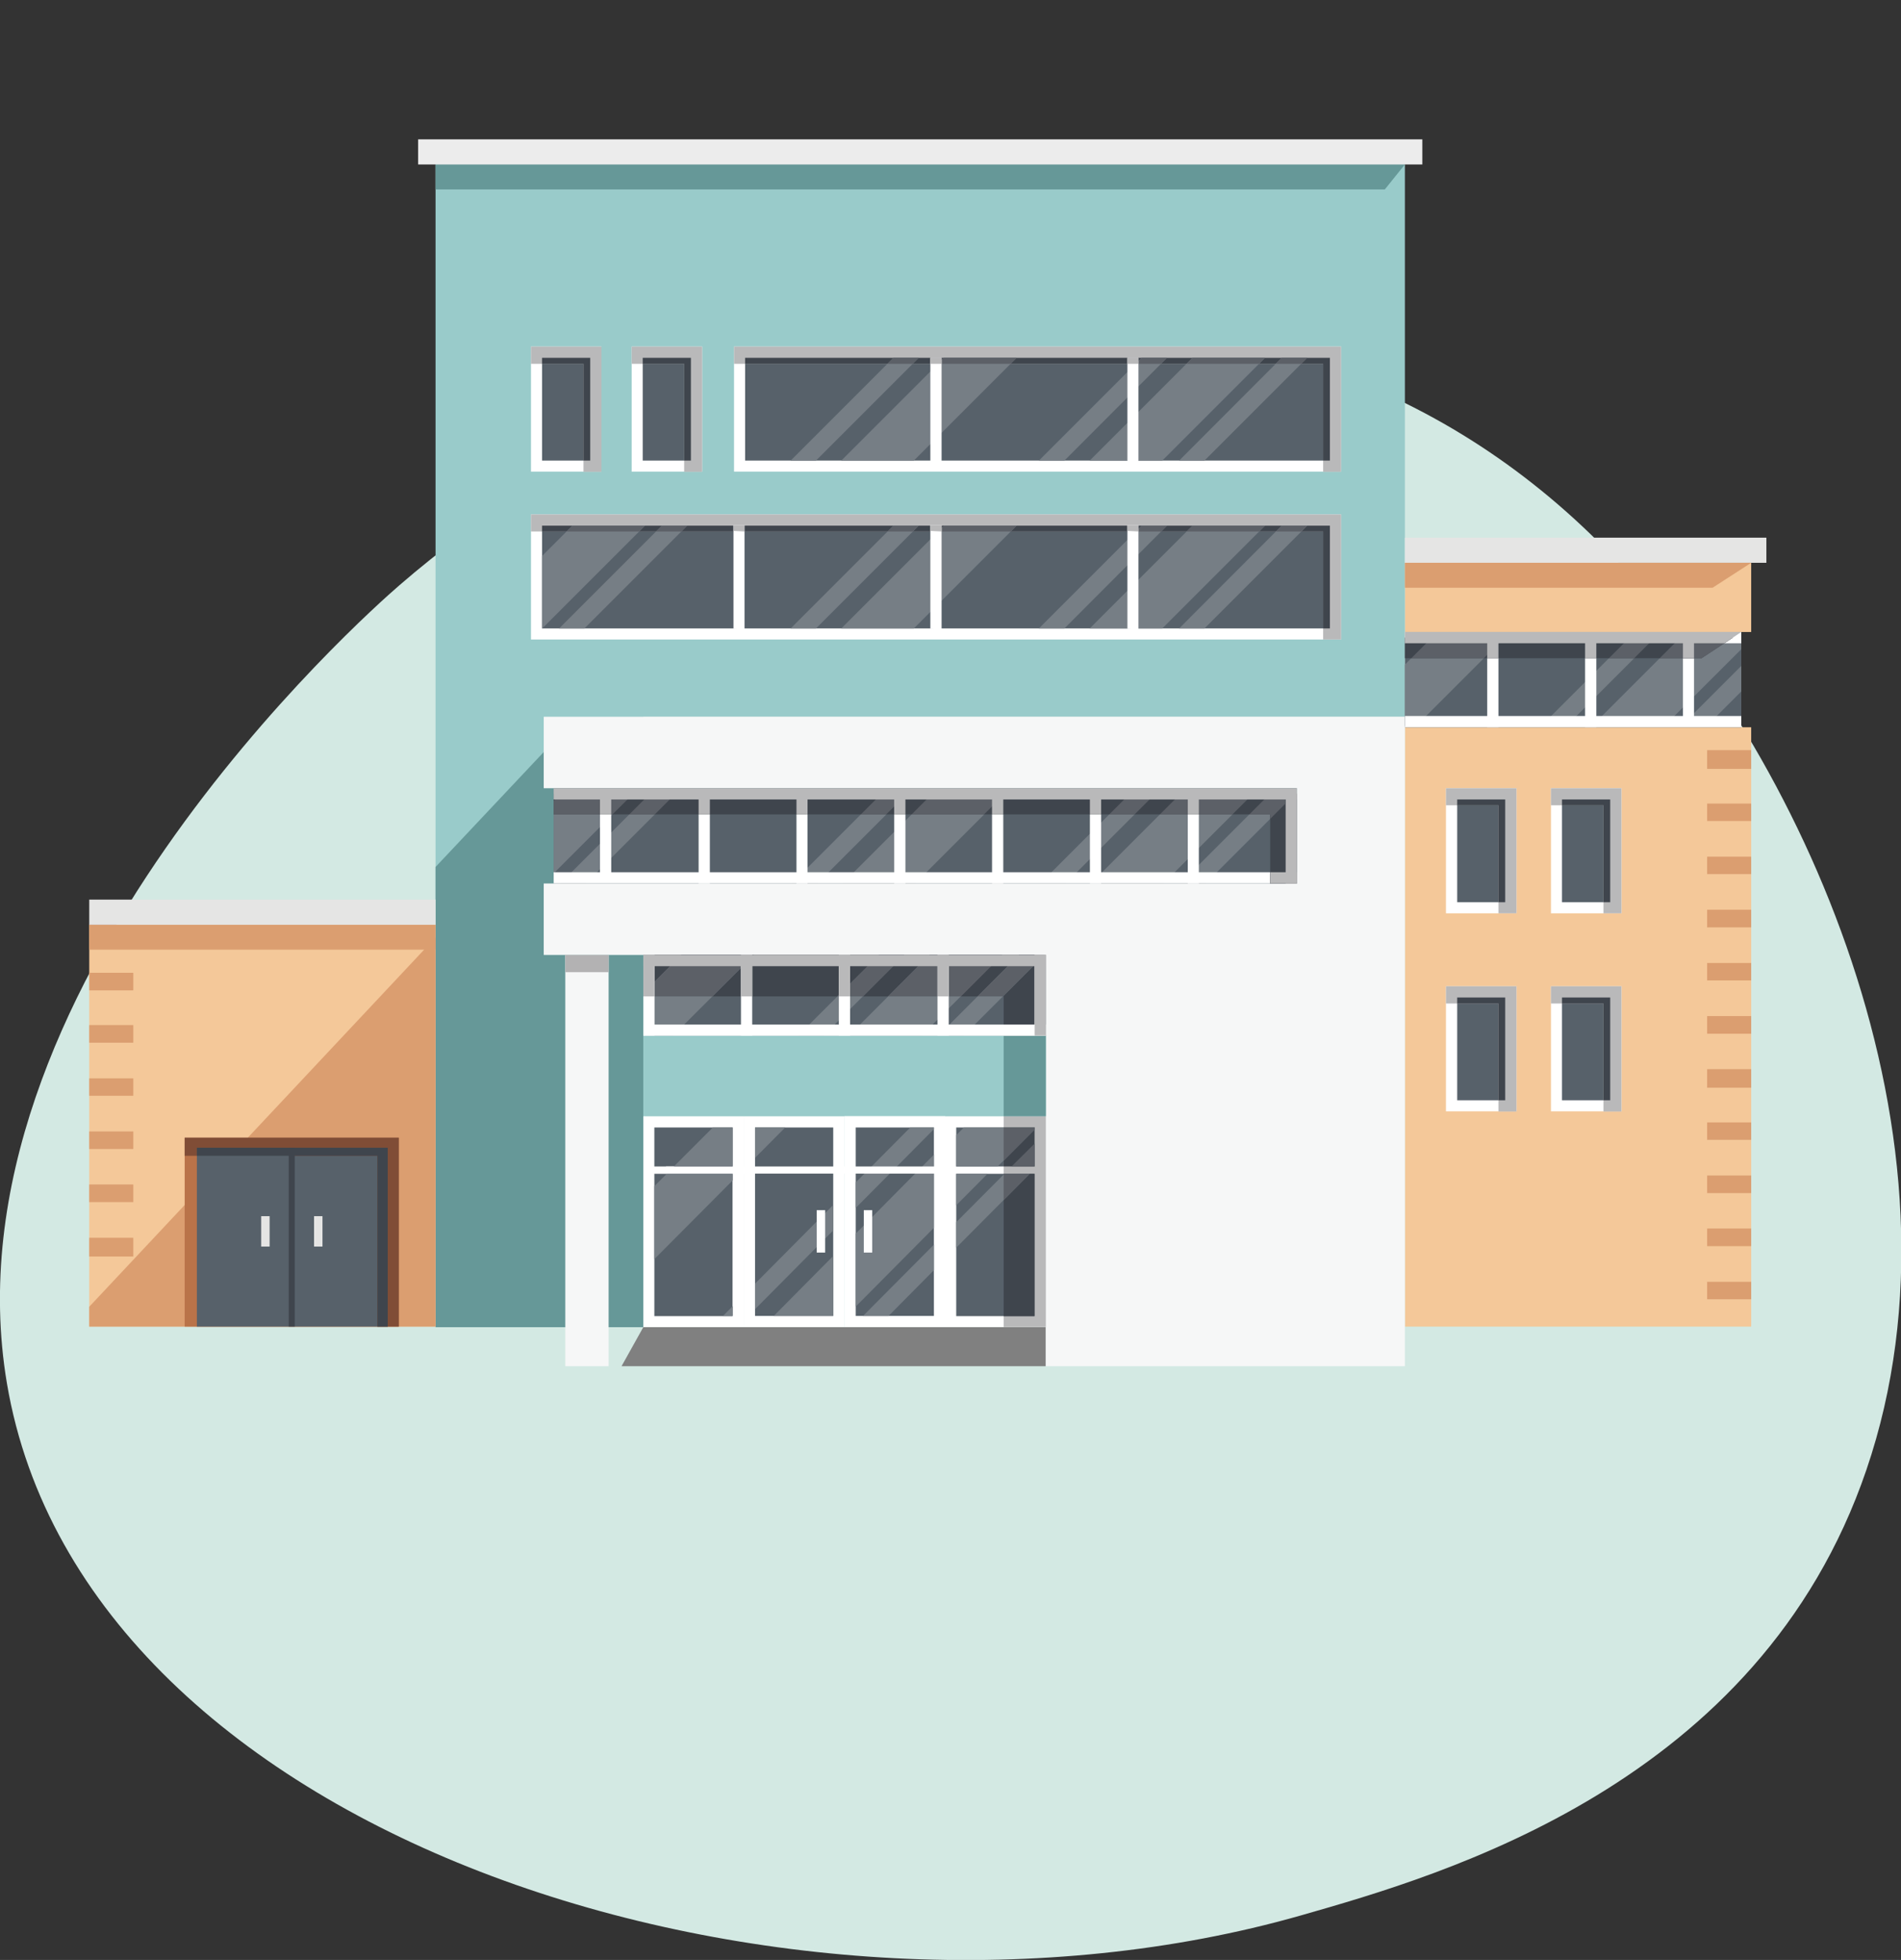 <svg id="Calque_1" data-name="Calque 1" xmlns="http://www.w3.org/2000/svg" viewBox="0 0 101.39 104.51"><rect x="0" y="0" width="101.39" height="104.51" fill="#333333" stroke="none"/><defs><style>.cls-1{fill:#d3e9e3;}.cls-2{fill:#f4c899;}.cls-15,.cls-19,.cls-2,.cls-20,.cls-23,.cls-24,.cls-25,.cls-26,.cls-27,.cls-28,.cls-4,.cls-5,.cls-6,.cls-8{fill-rule:evenodd;}.cls-3,.cls-4{fill:#57616a;}.cls-11,.cls-5{fill:#99cbca;}.cls-14,.cls-6{fill:#669898;}.cls-27,.cls-7{fill:#fff;}.cls-8,.cls-9{fill:#f6f7f7;}.cls-10{fill:#94a5b7;}.cls-12,.cls-19{fill:#b9b9ba;}.cls-13,.cls-15{fill:#3f454d;}.cls-16{fill:#ececec;}.cls-17{fill:#88a5ab;}.cls-18{fill:#b3b2b3;}.cls-20{fill:#db9e70;}.cls-21{fill:#e5e5e4;}.cls-22{fill:#b97349;}.cls-23{fill:#804d36;}.cls-24{fill:gray;}.cls-25{fill:#767e85;}.cls-26{fill:#5c6067;}.cls-28{fill:#657a7f;}</style></defs><path class="cls-1" d="M.37,73.77c4.15,24.5,41.85,36.11,69,28.37,7.64-2.18,24.45-7,30.17-23.75,6-17.54-3.48-38.43-13.8-49C67.5,10.64,38.87,16,21.3,31.21,19.48,32.78-3.16,52.86.37,73.77Z"/><polygon class="cls-2" points="93.4 30.01 74.93 30.01 74.93 70.74 93.4 70.74 93.4 38.78 92.87 38.78 92.87 33.7 93.4 33.7 93.4 30.01"/><rect class="cls-3" x="74.93" y="33.7" width="17.94" height="5.08"/><polygon class="cls-4" points="74.93 38.78 92.87 38.78 92.87 34 74.93 34 74.93 38.22 74.93 38.78"/><path class="cls-5" d="M23.23,8.77h51.7V38.22H34.31V70.77H23.23Z"/><path class="cls-6" d="M23.23,8.77h51.7L73.86,10.1H23.23Z"/><polygon class="cls-6" points="34.31 70.77 34.31 39.22 30.14 38.89 23.23 46.23 23.23 70.77 34.31 70.77"/><rect class="cls-7" x="39.67" y="59.52" width="5.37" height="11.24"/><polygon class="cls-8" points="29 38.22 74.93 38.22 74.93 47.45 74.93 50.92 74.93 72.85 55.77 72.85 55.77 50.92 29 50.92 29 47.11 29.53 47.11 29.53 42.03 29 42.03 29 38.22"/><rect class="cls-9" x="30.15" y="50.92" width="2.31" height="21.93"/><rect class="cls-10" x="34.9" y="60.12" width="4.17" height="2.08"/><rect class="cls-7" x="34.31" y="59.52" width="5.37" height="11.24"/><rect class="cls-3" x="34.9" y="60.12" width="4.17" height="2.08"/><rect class="cls-7" x="50.41" y="59.52" width="5.37" height="11.24"/><rect class="cls-3" x="51" y="60.12" width="4.17" height="2.08"/><rect class="cls-11" x="34.31" y="55.22" width="21.47" height="4.3"/><rect class="cls-3" x="34.31" y="50.92" width="21.47" height="4.3"/><rect class="cls-7" x="34.31" y="50.92" width="21.47" height="0.6"/><rect class="cls-12" x="53.53" y="59.52" width="2.25" height="11.24"/><rect class="cls-13" x="53.53" y="60.12" width="1.65" height="2.08"/><rect class="cls-14" x="53.53" y="55.22" width="2.25" height="4.3"/><polygon class="cls-15" points="55.77 55.22 53.53 55.22 53.53 53.13 34.31 53.13 34.31 50.92 55.77 50.92 55.77 55.22"/><rect class="cls-12" x="53.53" y="54.63" width="2.25" height="0.6"/><rect class="cls-16" x="22.3" y="7.43" width="53.56" height="1.34"/><rect class="cls-17" x="29.53" y="42.03" width="39.63" height="5.08"/><rect class="cls-3" x="29.53" y="42.33" width="39.63" height="4.78"/><rect class="cls-7" x="29.53" y="42.03" width="39.63" height="0.6"/><rect class="cls-7" x="68.57" y="42.33" width="0.6" height="4.78"/><rect class="cls-18" x="30.15" y="50.92" width="2.31" height="0.92"/><rect class="cls-7" x="77.12" y="52.59" width="3.76" height="6.67"/><rect class="cls-3" x="77.72" y="53.19" width="2.57" height="5.48"/><polygon class="cls-19" points="77.12 52.59 80.88 52.59 80.88 59.27 79.92 59.27 79.92 53.51 77.12 53.51 77.12 52.59"/><polygon class="cls-15" points="77.72 53.19 80.28 53.19 80.28 58.67 79.92 58.67 79.92 53.51 77.72 53.51 77.72 53.19"/><rect class="cls-7" x="82.72" y="52.59" width="3.76" height="6.67"/><rect class="cls-3" x="83.31" y="53.19" width="2.57" height="5.48"/><polygon class="cls-19" points="82.72 52.59 86.48 52.59 86.48 59.27 85.52 59.27 85.52 53.51 82.72 53.51 82.72 52.59"/><polygon class="cls-15" points="83.31 53.19 85.88 53.19 85.88 58.67 85.52 58.67 85.52 53.51 83.31 53.51 83.31 53.19"/><polygon class="cls-2" points="23.23 49.3 23.23 70.74 4.76 70.74 4.76 49.3 5.29 49.3 23.23 49.3"/><polygon class="cls-20" points="23.23 49.99 23.23 70.74 4.76 70.74 4.76 69.68 23.23 49.99"/><polygon class="cls-20" points="23.23 49.3 23.23 50.64 4.76 50.64 4.76 49.3 5.29 49.3 23.23 49.3"/><path class="cls-20" d="M7.11,51.87H4.76v.94H7.11v-.94ZM7.11,66H4.76V67H7.11V66Zm0-2.84H4.76v.94H7.11V63.2Zm0-2.83H4.76v.94H7.11v-.94Zm0-2.83H4.76v.93H7.11v-.93Zm0-2.84H4.76v.94H7.11Z"/><rect class="cls-21" x="74.93" y="28.67" width="19.28" height="1.34"/><rect class="cls-21" x="4.76" y="47.97" width="18.47" height="1.34"/><polygon class="cls-20" points="93.4 30.01 91.34 31.34 74.93 31.34 74.93 30.01 75.46 30.01 93.4 30.01"/><rect class="cls-22" x="9.85" y="60.67" width="11.42" height="10.07"/><rect class="cls-3" x="15.59" y="61.2" width="5.09" height="9.54"/><polygon class="cls-23" points="21.27 70.74 20.13 70.74 20.13 61.63 9.85 61.63 9.85 60.66 21.27 60.66 21.27 70.74"/><polygon class="cls-24" points="55.77 70.77 34.31 70.77 34.31 70.77 33.15 72.85 55.77 72.85 55.77 70.77"/><rect class="cls-3" x="10.5" y="61.2" width="5.09" height="9.54"/><polygon class="cls-15" points="20.68 70.74 20.68 61.2 10.5 61.2 10.5 61.63 20.13 61.63 20.13 70.74 20.68 70.74"/><rect class="cls-21" x="16.75" y="64.85" width="0.45" height="1.62"/><rect class="cls-21" x="13.93" y="64.85" width="0.45" height="1.62"/><rect class="cls-13" x="15.4" y="61.2" width="0.32" height="9.54"/><rect class="cls-7" x="45.04" y="59.52" width="5.37" height="11.24"/><rect class="cls-3" x="40.27" y="60.12" width="4.17" height="10.05"/><rect class="cls-3" x="34.9" y="62.59" width="4.17" height="7.59"/><rect class="cls-3" x="51" y="62.59" width="4.17" height="7.59"/><rect class="cls-3" x="45.64" y="60.12" width="4.17" height="10.05"/><rect class="cls-7" x="77.12" y="42.03" width="3.76" height="6.67"/><rect class="cls-3" x="77.72" y="42.63" width="2.57" height="5.48"/><polygon class="cls-19" points="77.12 42.03 80.88 42.03 80.88 48.7 79.92 48.7 79.92 42.94 77.12 42.94 77.12 42.03"/><polygon class="cls-15" points="77.72 42.63 80.28 42.63 80.28 48.11 79.92 48.11 79.92 42.94 77.72 42.94 77.72 42.63"/><rect class="cls-7" x="82.72" y="42.03" width="3.76" height="6.67"/><rect class="cls-3" x="83.31" y="42.63" width="2.57" height="5.48"/><polygon class="cls-19" points="82.72 42.03 86.48 42.03 86.48 48.7 85.52 48.7 85.52 42.94 82.72 42.94 82.72 42.03"/><polygon class="cls-15" points="83.31 42.63 85.88 42.63 85.88 48.11 85.52 48.11 85.52 42.94 83.31 42.94 83.31 42.63"/><path class="cls-20" d="M91.05,54.18H93.4v.94H91.05v-.94Zm0-2.83H93.4v.93H91.05v-.93Zm0,17H93.4v.93H91.05v-.93Zm0-2.84H93.4v.94H91.05v-.94Zm0-2.83H93.4v.94H91.05v-.94Zm0-2.83H93.4v.93H91.05v-.93Zm0-2.84H93.4V58H91.05Z"/><path class="cls-20" d="M91.05,40H93.4V41H91.05Z"/><path class="cls-20" d="M91.05,42.85H93.4v.93H91.05Z"/><path class="cls-20" d="M91.05,45.68H93.4v.93H91.05Z"/><path class="cls-20" d="M91.05,48.51H93.4v.94H91.05Z"/><rect class="cls-7" x="39.15" y="18.48" width="32.38" height="6.67"/><rect class="cls-3" x="39.74" y="19.08" width="31.19" height="5.48"/><polygon class="cls-19" points="39.15 18.48 71.53 18.48 71.53 25.16 70.57 25.16 70.57 19.4 39.15 19.4 39.15 18.48"/><polygon class="cls-15" points="39.74 19.08 70.93 19.08 70.93 24.56 70.57 24.56 70.57 19.4 39.74 19.4 39.74 19.08"/><polygon class="cls-25" points="50.35 19.08 44.87 24.56 48.74 24.56 54.22 19.08 50.35 19.08"/><polygon class="cls-25" points="47.65 19.08 42.17 24.56 43.52 24.56 49 19.08 47.65 19.08"/><polygon class="cls-25" points="63.6 19.08 58.12 24.56 61.99 24.56 67.47 19.08 63.6 19.08"/><polygon class="cls-25" points="60.89 19.08 55.41 24.56 56.77 24.56 62.24 19.08 60.89 19.08"/><polygon class="cls-25" points="68.36 19.08 62.89 24.56 64.24 24.56 69.72 19.08 68.36 19.08"/><polygon class="cls-26" points="50.35 19.08 50.04 19.4 53.91 19.4 54.22 19.08 50.35 19.08"/><polygon class="cls-26" points="47.65 19.08 47.33 19.4 48.68 19.4 49 19.08 47.65 19.08"/><polygon class="cls-26" points="63.6 19.08 63.28 19.4 67.15 19.4 67.47 19.08 63.6 19.08"/><polygon class="cls-26" points="60.89 19.08 60.57 19.4 61.93 19.4 62.24 19.08 60.89 19.08"/><polygon class="cls-26" points="68.36 19.08 68.05 19.4 69.4 19.4 69.72 19.08 68.36 19.08"/><path class="cls-27" d="M50.22,24.62V19.08h-.6v5.54Z"/><path class="cls-27" d="M60.72,24.62V19.08h-.59v5.54Z"/><path class="cls-19" d="M50.22,19.4v-.32h-.6v.32Z"/><path class="cls-19" d="M60.72,19.4v-.32h-.59v.32Z"/><rect class="cls-7" x="28.32" y="27.43" width="43.21" height="6.67"/><rect class="cls-3" x="28.91" y="28.03" width="42.02" height="5.48"/><polygon class="cls-19" points="28.32 27.43 71.53 27.43 71.53 34.1 70.57 34.1 70.57 28.34 28.32 28.34 28.32 27.43"/><polygon class="cls-15" points="28.91 28.03 70.93 28.03 70.93 33.51 70.57 33.51 70.57 28.34 28.91 28.34 28.91 28.03"/><polygon class="cls-25" points="50.35 28.03 44.87 33.51 48.74 33.51 54.22 28.03 50.35 28.03"/><polygon class="cls-25" points="47.65 28.03 42.17 33.51 43.52 33.51 49 28.03 47.65 28.03"/><polygon class="cls-25" points="63.6 28.03 58.12 33.51 61.99 33.51 67.47 28.03 63.6 28.03"/><polygon class="cls-25" points="60.89 28.03 55.41 33.51 56.77 33.51 62.24 28.03 60.89 28.03"/><polygon class="cls-25" points="68.36 28.03 62.89 33.51 64.24 33.51 69.72 28.03 68.36 28.03"/><polygon class="cls-26" points="50.35 28.03 50.04 28.34 53.91 28.34 54.22 28.03 50.35 28.03"/><polygon class="cls-26" points="47.65 28.03 47.33 28.34 48.68 28.34 49 28.03 47.65 28.03"/><polygon class="cls-26" points="63.6 28.03 63.28 28.34 67.15 28.34 67.47 28.03 63.6 28.03"/><polygon class="cls-26" points="60.89 28.03 60.57 28.34 61.93 28.34 62.24 28.03 60.89 28.03"/><polygon class="cls-26" points="68.36 28.03 68.05 28.34 69.4 28.34 69.72 28.03 68.36 28.03"/><path class="cls-27" d="M50.22,33.56V28h-.6v5.53Z"/><path class="cls-19" d="M50.22,28.34V28h-.6v.31Z"/><path class="cls-27" d="M60.72,33.56V28h-.59v5.53Z"/><path class="cls-19" d="M60.72,28.34V28h-.59v.31Z"/><path class="cls-27" d="M39.71,33.56V28h-.59v5.53Z"/><path class="cls-19" d="M39.71,28.34V28h-.59v.31Z"/><polygon class="cls-25" points="30.53 28.03 28.91 29.65 28.91 33.51 28.92 33.51 34.4 28.03 30.53 28.03"/><polygon class="cls-25" points="35.3 28.03 29.82 33.51 31.17 33.51 36.65 28.03 35.3 28.03"/><polygon class="cls-26" points="30.53 28.03 30.22 28.34 34.08 28.34 34.4 28.03 30.53 28.03"/><polygon class="cls-26" points="35.3 28.03 34.98 28.34 36.34 28.34 36.65 28.03 35.3 28.03"/><rect class="cls-7" x="28.32" y="18.48" width="3.76" height="6.67"/><rect class="cls-3" x="28.91" y="19.08" width="2.57" height="5.48"/><polygon class="cls-19" points="28.32 18.48 32.08 18.48 32.08 25.16 31.12 25.16 31.12 19.4 28.32 19.4 28.32 18.48"/><polygon class="cls-15" points="28.91 19.08 31.48 19.08 31.48 24.56 31.12 24.56 31.12 19.4 28.91 19.4 28.91 19.08"/><rect class="cls-7" x="33.69" y="18.48" width="3.76" height="6.67"/><rect class="cls-3" x="34.28" y="19.08" width="2.57" height="5.48"/><polygon class="cls-19" points="33.69 18.48 37.45 18.48 37.45 25.16 36.49 25.16 36.49 19.4 33.69 19.4 33.69 18.48"/><polygon class="cls-15" points="34.28 19.08 36.85 19.08 36.85 24.56 36.49 24.56 36.49 19.4 34.28 19.4 34.28 19.08"/><polygon class="cls-25" points="76.37 34 74.93 35.44 74.93 38.22 74.93 38.71 75.53 38.71 80.24 34 76.37 34"/><polygon class="cls-25" points="89.62 34 84.91 38.71 88.77 38.71 92.87 34.62 92.87 34 89.62 34"/><polygon class="cls-25" points="86.91 34 82.2 38.71 83.55 38.71 88.26 34 86.91 34"/><polygon class="cls-25" points="92.87 35.51 89.67 38.71 91.03 38.71 92.87 36.87 92.87 35.51"/><rect class="cls-7" x="74.93" y="33.7" width="17.94" height="0.6"/><polygon class="cls-27" points="92.87 38.18 74.93 38.18 74.93 38.22 74.93 38.78 92.87 38.78 92.87 38.18"/><path class="cls-27" d="M85.14,38.78V34h-.6v4.78Z"/><path class="cls-27" d="M79.92,38.78V34h-.6v4.78Z"/><path class="cls-27" d="M90.35,38.56V33.78h-.59v4.78Z"/><polygon class="cls-15" points="74.93 35.1 90.75 35.1 92.42 34 74.93 34 74.93 35.1"/><path class="cls-19" d="M85.14,35.1V34h-.6v1.1Z"/><polygon class="cls-26" points="76.37 34 75.27 35.1 79.14 35.1 80.24 34 76.37 34"/><polygon class="cls-26" points="89.62 34 88.52 35.1 90.75 35.1 92.42 34 89.62 34"/><polygon class="cls-26" points="86.91 34 85.81 35.1 87.16 35.1 88.26 34 86.91 34"/><path class="cls-19" d="M79.92,35.1V34h-.6v1.1Z"/><polygon class="cls-19" points="92.87 33.7 74.93 33.7 74.93 34.3 91.97 34.3 92.87 33.7"/><path class="cls-19" d="M90.35,35.1V33.78h-.59V35.1Z"/><polygon class="cls-25" points="49.72 42.33 44.94 47.11 48.81 47.11 53.59 42.33 49.72 42.33"/><polygon class="cls-25" points="47.01 42.33 42.23 47.11 43.59 47.11 48.37 42.33 47.01 42.33"/><polygon class="cls-25" points="62.96 42.33 58.18 47.11 62.05 47.11 66.83 42.33 62.96 42.33"/><polygon class="cls-25" points="60.26 42.33 55.48 47.11 56.83 47.11 61.61 42.33 60.26 42.33"/><polygon class="cls-25" points="67.73 42.33 62.95 47.11 64.3 47.11 69.08 42.33 67.73 42.33"/><polygon class="cls-25" points="29.9 42.33 29.53 42.7 29.53 46.57 33.77 42.33 29.9 42.33"/><polygon class="cls-25" points="34.66 42.33 29.88 47.11 31.24 47.11 36.02 42.33 34.66 42.33"/><path class="cls-27" d="M37.26,47.11V42.33h.6v4.78Z"/><rect class="cls-7" x="29.53" y="46.51" width="39.63" height="0.6"/><path class="cls-27" d="M42.48,47.11V42.33h.59v4.78Z"/><path class="cls-27" d="M47.69,47.11V42.33h.6v4.78Z"/><rect class="cls-7" x="52.91" y="42.33" width="0.6" height="4.78"/><path class="cls-27" d="M58.13,47.11V42.33h.6v4.78Z"/><path class="cls-27" d="M63.35,47.11V42.33h.59v4.78Z"/><path class="cls-27" d="M32,46.89V42.11h.6v4.78Z"/><polygon class="cls-28" points="69.16 42.03 29.53 42.03 29.53 43.43 67.74 43.43 67.74 47.11 69.16 47.11 69.16 42.03"/><polygon class="cls-15" points="69.16 47.11 67.74 47.11 67.74 43.43 29.53 43.43 29.53 42.33 69.16 42.33 69.16 47.11"/><rect class="cls-12" x="67.74" y="46.51" width="1.42" height="0.6"/><rect class="cls-12" x="68.57" y="42.33" width="0.6" height="4.78"/><polygon class="cls-26" points="49.72 42.33 48.62 43.43 52.48 43.43 53.59 42.33 49.72 42.33"/><polygon class="cls-26" points="47.01 42.33 45.91 43.43 47.26 43.43 48.37 42.33 47.01 42.33"/><polygon class="cls-26" points="62.96 42.33 61.86 43.43 65.73 43.43 66.83 42.33 62.96 42.33"/><polygon class="cls-26" points="60.26 42.33 59.16 43.43 60.51 43.43 61.61 42.33 60.26 42.33"/><polygon class="cls-26" points="67.73 42.33 66.63 43.43 67.74 43.43 67.74 43.67 68.56 42.85 68.56 42.33 67.73 42.33"/><polygon class="cls-26" points="29.9 42.33 29.53 42.7 29.53 43.43 32.66 43.43 33.77 42.33 29.9 42.33"/><polygon class="cls-26" points="34.66 42.33 33.56 43.43 34.92 43.43 36.02 42.33 34.66 42.33"/><rect class="cls-12" x="29.53" y="42.03" width="39.63" height="0.6"/><path class="cls-19" d="M37.26,43.43v-1.1h.6v1.1Z"/><path class="cls-19" d="M42.48,43.43v-1.1h.59v1.1Z"/><path class="cls-19" d="M58.13,43.43v-1.1h.6v1.1Z"/><path class="cls-19" d="M63.35,43.43v-1.1h.59v1.1Z"/><path class="cls-19" d="M32,43.43V42.11h.6v1.32Z"/><path class="cls-19" d="M47.69,43.43v-1.1h.6v1.1Z"/><rect class="cls-12" x="52.91" y="42.33" width="0.6" height="1.1"/><polygon class="cls-25" points="36.34 50.92 34.31 52.95 34.31 55.22 35.9 55.22 40.21 50.92 36.34 50.92"/><polygon class="cls-25" points="49.58 50.92 45.28 55.22 49.15 55.22 53.45 50.92 49.58 50.92"/><polygon class="cls-25" points="46.88 50.92 42.57 55.22 43.93 55.22 48.23 50.92 46.88 50.92"/><polygon class="cls-25" points="54.35 50.92 50.05 55.22 51.4 55.22 55.7 50.92 54.35 50.92"/><polygon class="cls-26" points="36.34 50.92 34.31 52.95 34.31 53.13 37.99 53.13 40.21 50.92 36.34 50.92"/><polygon class="cls-26" points="49.58 50.92 47.37 53.13 51.24 53.13 53.45 50.92 49.58 50.92"/><polygon class="cls-26" points="46.88 50.92 44.66 53.13 46.02 53.13 48.23 50.92 46.88 50.92"/><polygon class="cls-26" points="54.35 50.92 52.14 53.13 53.49 53.13 55.7 50.92 54.35 50.92"/><rect class="cls-7" x="34.31" y="54.63" width="21.47" height="0.6"/><rect class="cls-7" x="34.31" y="50.92" width="0.6" height="4.3"/><path class="cls-27" d="M39.52,55.22v-4.3h.6v4.3Z"/><path class="cls-27" d="M44.74,55.22v-4.3h.6v4.3Z"/><path class="cls-27" d="M50,55.22v-4.3h.6v4.3Z"/><rect class="cls-7" x="55.18" y="50.92" width="0.6" height="4.3"/><rect class="cls-12" x="34.31" y="50.92" width="0.6" height="2.21"/><path class="cls-19" d="M39.52,53.13V50.92h.6v2.21Z"/><path class="cls-19" d="M44.74,53.13V50.92h.6v2.21Z"/><path class="cls-19" d="M50,53.13V50.92h.6v2.21Z"/><rect class="cls-12" x="55.18" y="50.92" width="0.6" height="4.3"/><rect class="cls-12" x="34.31" y="50.92" width="21.47" height="0.6"/><rect class="cls-13" x="53.53" y="62.59" width="1.65" height="7.59"/><polygon class="cls-25" points="53.21 62.2 55.18 60.23 55.18 60.12 51.41 60.12 51 60.53 51 62.2 53.21 62.2"/><polygon class="cls-26" points="53.53 61.89 55.18 60.23 55.18 60.12 53.53 60.12 53.53 61.89"/><polygon class="cls-25" points="40.27 61.74 41.88 60.12 40.27 60.12 40.27 61.74"/><polygon class="cls-25" points="44.44 66.97 41.27 70.17 44.44 70.17 44.44 66.97"/><polygon class="cls-25" points="44.44 64.25 40.27 68.45 40.27 69.81 44.44 65.61 44.44 64.25"/><polygon class="cls-25" points="35.56 62.59 34.9 63.25 34.9 67.14 39.08 62.94 39.08 62.59 35.56 62.59"/><polygon class="cls-25" points="39.08 69.65 38.56 70.17 39.08 70.17 39.08 69.65"/><polygon class="cls-25" points="51 64.27 52.67 62.59 51 62.59 51 64.27"/><polygon class="cls-25" points="53.57 62.59 51 65.17 51 66.53 54.92 62.59 53.57 62.59"/><polygon class="cls-25" points="49.81 61.57 45.64 65.78 45.64 69.67 49.81 65.47 49.81 61.57"/><polygon class="cls-25" points="48.55 60.12 45.64 63.05 45.64 64.41 49.81 60.21 49.81 60.12 48.55 60.12"/><polygon class="cls-25" points="49.81 66.37 46.03 70.17 47.39 70.17 49.81 67.73 49.81 66.37"/><polygon class="cls-26" points="53.57 62.59 53.53 62.63 53.53 63.99 54.92 62.59 53.57 62.59"/><rect class="cls-7" x="35.52" y="62.2" width="15.24" height="0.38"/><rect class="cls-7" x="46.07" y="64.53" width="0.45" height="2.26"/><rect class="cls-7" x="43.56" y="64.53" width="0.45" height="2.26"/><polygon class="cls-26" points="53.95 62.2 55.18 60.98 55.18 62.2 53.95 62.2"/><polygon class="cls-25" points="38.02 60.12 35.94 62.2 39.08 62.2 39.08 60.12 38.02 60.12"/></svg>